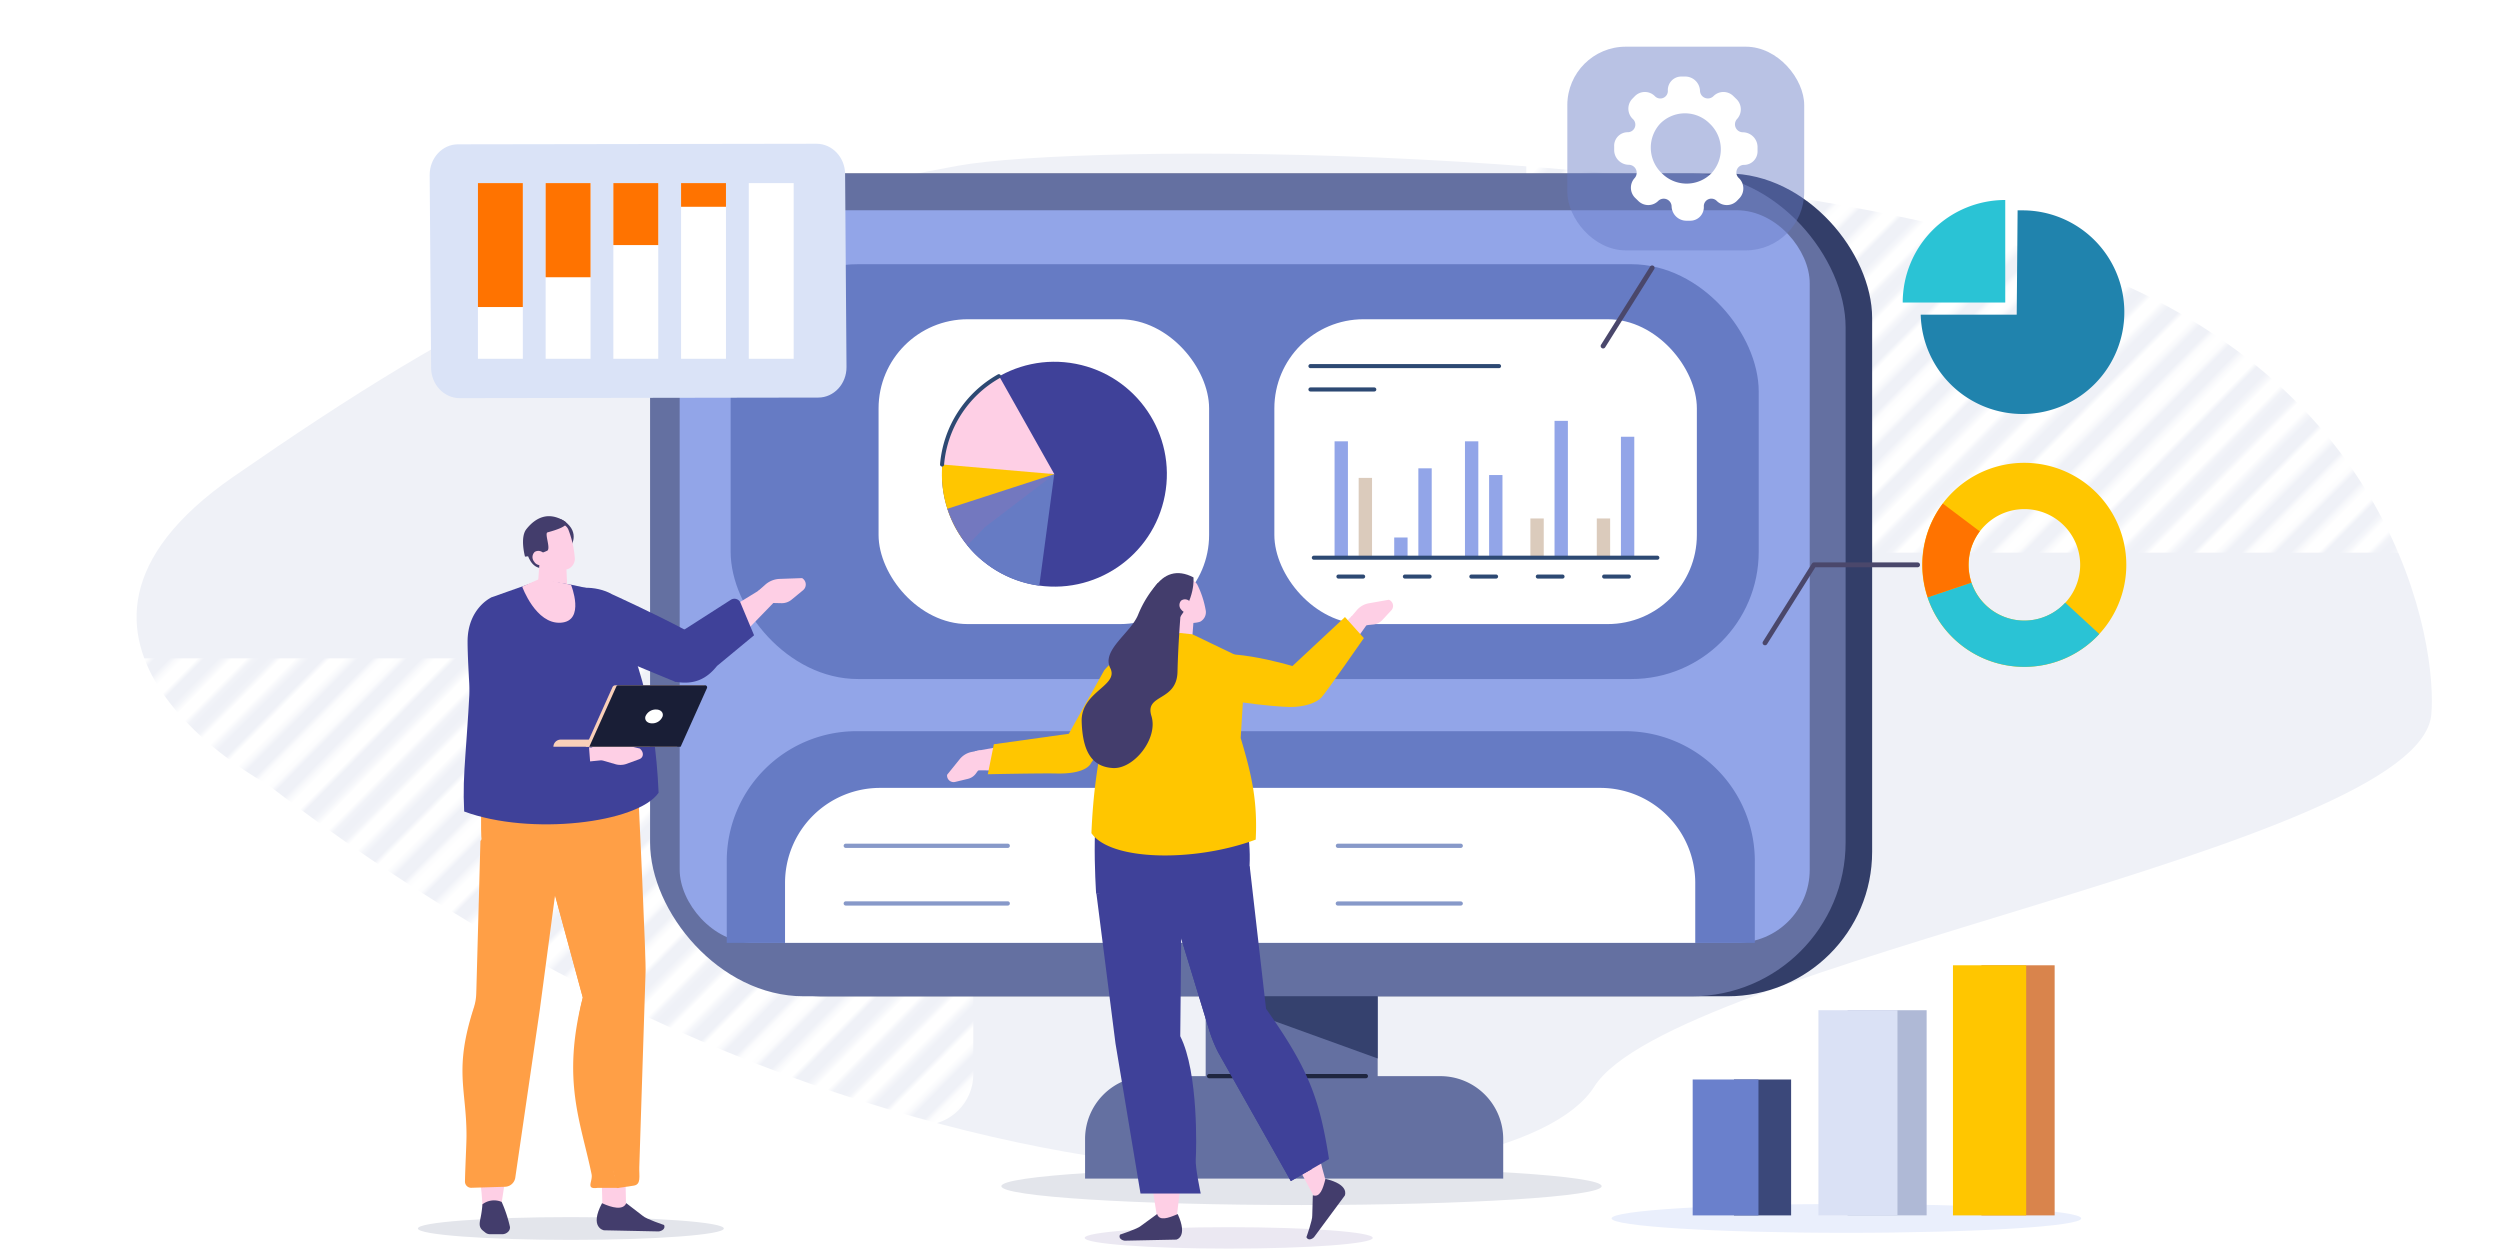 <svg xmlns="http://www.w3.org/2000/svg" xmlns:xlink="http://www.w3.org/1999/xlink" viewBox="0 0 700 350">
  <defs>
    <style>
      .cls-1, .cls-2 {
        fill: none;
      }

      .cls-2 {
        stroke: #fff;
        stroke-width: 3.6px;
      }

      .cls-3 {
        fill: #eff1f7;
      }

      .cls-4 {
        fill: url(#_10_lpi_50_3);
      }

      .cls-5 {
        fill: #e3e5eb;
      }

      .cls-6 {
        fill: #6470a1;
      }

      .cls-7 {
        fill: #333e69;
      }

      .cls-8 {
        fill: #92a5e8;
      }

      .cls-9 {
        fill: #35416e;
      }

      .cls-10 {
        fill: #1f2640;
      }

      .cls-11 {
        fill: #4a476b;
      }

      .cls-12, .cls-41 {
        fill: #667bc4;
      }

      .cls-13, .cls-29 {
        fill: #fff;
      }

      .cls-14, .cls-42 {
        fill: #2ac3d5;
      }

      .cls-15 {
        fill: #2083ad;
      }

      .cls-16, .cls-24 {
        fill: #3f4199;
      }

      .cls-17, .cls-30 {
        fill: #ffc600;
      }

      .cls-18 {
        fill: #7378bf;
      }

      .cls-19, .cls-23 {
        fill: #fecfe5;
      }

      .cls-20 {
        fill: #2d4973;
      }

      .cls-21 {
        fill: #dbcbbc;
      }

      .cls-22 {
        fill: #8799c9;
      }

      .cls-23, .cls-24, .cls-25, .cls-26, .cls-27, .cls-28, .cls-29, .cls-30, .cls-42, .cls-43 {
        fill-rule: evenodd;
      }

      .cls-25 {
        fill: #ff9f46;
      }

      .cls-26 {
        fill: #433d6c;
      }

      .cls-27 {
        fill: #fad0b9;
      }

      .cls-28 {
        fill: #191e36;
      }

      .cls-31 {
        fill: #ebe8f2;
      }

      .cls-32 {
        fill: #d171d6;
      }

      .cls-33 {
        fill: #eaeffc;
      }

      .cls-34 {
        fill: #3b487a;
      }

      .cls-35 {
        fill: #afb9d6;
      }

      .cls-36 {
        fill: #d9844c;
      }

      .cls-37 {
        fill: #6a80cc;
      }

      .cls-38 {
        fill: #dae1f5;
      }

      .cls-39 {
        fill: #dae3f7;
      }

      .cls-40, .cls-43 {
        fill: #ff7300;
      }

      .cls-41 {
        opacity: 0.46;
      }
    </style>
    <pattern id="_10_lpi_50_3" data-name="10 lpi 50% 3" width="72" height="72" patternTransform="matrix(0.98, -0.99, 0.98, 0.99, 88.84, -44.61)" patternUnits="userSpaceOnUse" viewBox="0 0 72 72">
      <rect class="cls-1" width="72" height="72"/>
      <g>
        <line class="cls-2" x1="71.75" y1="68.4" x2="144.25" y2="68.4"/>
        <line class="cls-2" x1="71.75" y1="54" x2="144.25" y2="54"/>
        <line class="cls-2" x1="71.75" y1="39.6" x2="144.25" y2="39.6"/>
        <line class="cls-2" x1="71.75" y1="25.2" x2="144.25" y2="25.2"/>
        <line class="cls-2" x1="71.75" y1="10.8" x2="144.25" y2="10.8"/>
        <line class="cls-2" x1="71.75" y1="61.2" x2="144.25" y2="61.2"/>
        <line class="cls-2" x1="71.75" y1="46.8" x2="144.25" y2="46.8"/>
        <line class="cls-2" x1="71.75" y1="32.4" x2="144.25" y2="32.4"/>
        <line class="cls-2" x1="71.75" y1="18" x2="144.25" y2="18"/>
        <line class="cls-2" x1="71.75" y1="3.6" x2="144.25" y2="3.6"/>
      </g>
      <g>
        <line class="cls-2" x1="-0.25" y1="68.4" x2="72.25" y2="68.4"/>
        <line class="cls-2" x1="-0.25" y1="54" x2="72.25" y2="54"/>
        <line class="cls-2" x1="-0.25" y1="39.6" x2="72.25" y2="39.6"/>
        <line class="cls-2" x1="-0.25" y1="25.2" x2="72.25" y2="25.2"/>
        <line class="cls-2" x1="-0.25" y1="10.8" x2="72.25" y2="10.8"/>
        <line class="cls-2" x1="-0.25" y1="61.2" x2="72.25" y2="61.2"/>
        <line class="cls-2" x1="-0.25" y1="46.8" x2="72.25" y2="46.8"/>
        <line class="cls-2" x1="-0.25" y1="32.4" x2="72.25" y2="32.4"/>
        <line class="cls-2" x1="-0.25" y1="18" x2="72.25" y2="18"/>
        <line class="cls-2" x1="-0.25" y1="3.6" x2="72.25" y2="3.6"/>
      </g>
      <g>
        <line class="cls-2" x1="-72.25" y1="68.4" x2="0.25" y2="68.4"/>
        <line class="cls-2" x1="-72.25" y1="54" x2="0.25" y2="54"/>
        <line class="cls-2" x1="-72.25" y1="39.6" x2="0.25" y2="39.6"/>
        <line class="cls-2" x1="-72.25" y1="25.2" x2="0.25" y2="25.2"/>
        <line class="cls-2" x1="-72.25" y1="10.8" x2="0.25" y2="10.8"/>
        <line class="cls-2" x1="-72.25" y1="61.2" x2="0.25" y2="61.2"/>
        <line class="cls-2" x1="-72.25" y1="46.8" x2="0.25" y2="46.8"/>
        <line class="cls-2" x1="-72.25" y1="32.4" x2="0.25" y2="32.4"/>
        <line class="cls-2" x1="-72.25" y1="18" x2="0.25" y2="18"/>
        <line class="cls-2" x1="-72.25" y1="3.6" x2="0.25" y2="3.6"/>
      </g>
    </pattern>
  </defs>
  <g id="レイヤー_2" data-name="レイヤー 2">
    <g id="レイヤー_1-2" data-name="レイヤー 1">
      <g>
        <rect class="cls-1" width="700" height="350"/>
        <path class="cls-3" d="M74.85,219.6S-.8,179.24,65.4,133.45,177.13,63,268.26,46.4c34.23-6.24,207.51-6.87,305.5,25.22s108.78,110,107,128.52c-3.64,37.48-212.56,69.54-234.41,104.18S250,354.46,74.85,219.6Z"/>
        <rect class="cls-4" x="13.09" y="184.33" width="259.43" height="130.72" rx="14.22"/>
        <rect class="cls-4" x="427.36" y="24.03" width="259.43" height="130.72" rx="14.22"/>
        <g>
          <g>
            <ellipse class="cls-5" cx="364.42" cy="332.13" rx="84.04" ry="5.28"/>
            <g>
              <rect class="cls-6" x="337.59" y="236.82" width="48.16" height="86.64"/>
              <path class="cls-6" d="M420.9,330H303.82V318.92a17.6,17.6,0,0,1,17.6-17.6H403.3a17.6,17.6,0,0,1,17.6,17.6Z"/>
            </g>
            <rect class="cls-7" x="189.45" y="48.58" width="334.75" height="230.38" rx="40.46"/>
            <g>
              <rect class="cls-6" x="182.02" y="48.58" width="334.75" height="230.38" rx="43.06"/>
              <rect class="cls-8" x="190.31" y="58.87" width="316.41" height="205.1" rx="20.44"/>
            </g>
            <polygon class="cls-9" points="337.59 278.95 385.75 278.95 385.75 296.37 337.59 278.95"/>
            <path class="cls-10" d="M382.44,301.91H338.55a.58.58,0,0,1-.59-.59.59.59,0,0,1,.59-.6h43.89a.6.6,0,0,1,.6.6A.59.59,0,0,1,382.44,301.91Z"/>
          </g>
          <path class="cls-11" d="M494.2,180.68a.69.69,0,0,1-.36-.11.67.67,0,0,1-.21-.93l13.71-21.84a.68.68,0,0,1,.58-.32h29a.68.68,0,1,1,0,1.36H508.29l-13.51,21.52A.7.7,0,0,1,494.2,180.68Z"/>
          <rect class="cls-12" x="204.58" y="73.98" width="287.86" height="116.15" rx="35.64"/>
          <path class="cls-12" d="M239.84,204.73H455a36.35,36.35,0,0,1,36.35,36.35V264a0,0,0,0,1,0,0H203.49a0,0,0,0,1,0,0V241.08A36.35,36.35,0,0,1,239.84,204.73Z"/>
          <path class="cls-13" d="M246.42,220.61H448.06a26.61,26.61,0,0,1,26.61,26.61V264a0,0,0,0,1,0,0H219.81a0,0,0,0,1,0,0V247.22a26.61,26.61,0,0,1,26.61-26.61Z"/>
          <path class="cls-14" d="M561.47,56a28.7,28.7,0,0,0-28.71,28.7h28.71Z"/>
          <path class="cls-15" d="M566.3,58.9c-.46,0-.91,0-1.37,0l-.25,29.2H537.8A28.51,28.51,0,1,0,566.3,58.9Z"/>
          <rect class="cls-13" x="246" y="89.39" width="92.55" height="85.35" rx="24.96"/>
          <rect class="cls-13" x="356.82" y="89.39" width="118.3" height="85.35" rx="24.96"/>
          <g>
            <circle class="cls-16" cx="295.21" cy="132.76" r="31.48" transform="translate(109.1 397.59) rotate(-79.11)"/>
            <path class="cls-17" d="M264.32,126.69a32,32,0,0,0-.59,6.07,31.33,31.33,0,0,0,5.51,17.78l26-17.78Z"/>
            <path class="cls-18" d="M265.26,142.46a31.58,31.58,0,0,0,9.94,14.6l20-24.3Z"/>
            <path class="cls-19" d="M263.86,130.06l31.35,2.7-15.45-27.43A31.48,31.48,0,0,0,263.86,130.06Z"/>
            <path class="cls-20" d="M263.73,130.63h0a.57.57,0,0,1-.52-.62,32,32,0,0,1,16.19-25.17.57.57,0,1,1,.56,1,30.88,30.88,0,0,0-15.62,24.28A.56.56,0,0,1,263.73,130.63Z"/>
            <path class="cls-12" d="M291,164l4.18-31.19L275.8,147.58l-4.93,5.14A31.4,31.4,0,0,0,291,164Z"/>
          </g>
          <g>
            <path class="cls-20" d="M381.6,162h-6.76a.57.57,0,1,1,0-1.13h6.76a.57.57,0,1,1,0,1.13Z"/>
            <path class="cls-20" d="M400.21,162h-6.76a.57.57,0,1,1,0-1.13h6.76a.57.57,0,1,1,0,1.13Z"/>
            <path class="cls-20" d="M418.82,162h-6.76a.57.57,0,1,1,0-1.13h6.76a.57.57,0,1,1,0,1.13Z"/>
            <path class="cls-20" d="M437.43,162h-6.76a.57.57,0,1,1,0-1.13h6.76a.57.57,0,1,1,0,1.13Z"/>
            <path class="cls-20" d="M456,162h-6.76a.57.57,0,1,1,0-1.13H456a.57.57,0,1,1,0,1.13Z"/>
            <rect class="cls-8" x="373.68" y="123.57" width="3.74" height="32.25"/>
            <rect class="cls-21" x="380.43" y="133.81" width="3.74" height="22.02"/>
            <rect class="cls-8" x="390.38" y="150.5" width="3.74" height="5.33"/>
            <rect class="cls-8" x="397.14" y="131.13" width="3.74" height="25.15"/>
            <rect class="cls-8" x="410.19" y="123.57" width="3.74" height="32.25"/>
            <rect class="cls-8" x="416.95" y="133.01" width="3.74" height="22.82"/>
            <rect class="cls-21" x="428.51" y="145.17" width="3.74" height="10.66"/>
            <rect class="cls-8" x="435.27" y="117.84" width="3.74" height="37.98"/>
            <rect class="cls-21" x="447.1" y="145.17" width="3.74" height="10.66"/>
            <rect class="cls-8" x="453.86" y="122.29" width="3.74" height="33.54"/>
            <path class="cls-20" d="M464.06,156.73H367.88a.57.57,0,0,1-.57-.57.58.58,0,0,1,.57-.57h96.18a.58.58,0,0,1,.57.57A.57.57,0,0,1,464.06,156.73Z"/>
          </g>
          <path class="cls-20" d="M419.73,103.08H366.92a.56.56,0,0,1-.56-.57.57.57,0,0,1,.56-.57h52.81a.58.58,0,0,1,.57.57A.57.57,0,0,1,419.73,103.08Z"/>
          <path class="cls-20" d="M384.8,109.62H366.92a.56.56,0,0,1-.56-.57.57.57,0,0,1,.56-.57H384.8a.58.58,0,0,1,.57.57A.57.57,0,0,1,384.8,109.62Z"/>
          <path class="cls-22" d="M282.17,237.42H236.82a.6.6,0,0,1-.6-.6.59.59,0,0,1,.6-.59h45.35a.58.58,0,0,1,.59.59A.59.59,0,0,1,282.17,237.42Z"/>
          <path class="cls-22" d="M343.42,237.42H309.07a.6.6,0,0,1-.6-.6.59.59,0,0,1,.6-.59h34.35a.59.59,0,0,1,.6.59A.6.6,0,0,1,343.42,237.42Z"/>
          <path class="cls-22" d="M409,237.42H374.62a.59.59,0,0,1-.59-.6.58.58,0,0,1,.59-.59H409a.59.59,0,0,1,.6.59A.6.6,0,0,1,409,237.42Z"/>
          <path class="cls-22" d="M282.17,253.56H236.82a.59.59,0,0,1-.6-.59.6.6,0,0,1,.6-.6h45.35a.59.59,0,0,1,.59.6A.58.58,0,0,1,282.17,253.56Z"/>
          <path class="cls-22" d="M343.42,253.56H309.07a.59.59,0,0,1-.6-.59.6.6,0,0,1,.6-.6h34.35a.6.6,0,0,1,.6.6A.59.59,0,0,1,343.42,253.56Z"/>
          <path class="cls-22" d="M409,253.56H374.62A.58.58,0,0,1,374,253a.59.59,0,0,1,.59-.6H409a.6.6,0,0,1,.6.6A.59.59,0,0,1,409,253.56Z"/>
          <g>
            <path class="cls-23" d="M193.15,182.11c4.69,2.72,5.92,2.92,10.09.42l13.26-13.66-3-4.16L196.74,175Z"/>
            <path class="cls-24" d="M189,190.87c5.44,1,8.94-.86,11.76-4.4l10.38-8.59-3.81-9.11a1.84,1.84,0,0,0-2.69-.83l-19.71,12.63Z"/>
            <ellipse class="cls-5" cx="159.84" cy="343.98" rx="42.83" ry="3.19"/>
            <path class="cls-23" d="M168.67,337.44c3,3.84,5.38,4.81,6.63.6l-.17-8.19-6.66.09Z"/>
            <path class="cls-25" d="M166.85,213.8c10.62,13.65,11.74,5.38,11.74,5.38s2.44,51.5,2.16,53.2L179,326.82c-.08,2.56.6,4.88-1.63,5.17l-4.63.68c-2.7-16.09-16-28.21-9.54-53.38l-10.69-39.37C137.8,210.67,166.85,213.8,166.85,213.8Z"/>
            <path class="cls-25" d="M173.21,332.6l-5.86,0c-3.54.5-1.29-1.84-1.71-3.82-3-14.69-8.44-26.14-2.47-49.45l-10.69-39.37h0a6.57,6.57,0,0,1,7.81,4.09C174.73,278.22,165.8,312.41,173.21,332.6Z"/>
            <path class="cls-23" d="M157,218.78l-8.2,64-8.31,53.79-5.41,1.09c-.74-19.38-9.85-33.89-1.76-57.36l3.11-43.67,10.32-15.71Z"/>
            <path class="cls-25" d="M159.55,219.67l-8.43,63.22-6.83,46.78a3,3,0,0,1-2.77,2.62l-9.52.29a1.74,1.74,0,0,1-1.81-1.79c.08-4.12.43-10.46.43-12.87,0-13-3.57-18.31,2-35.59a15,15,0,0,0,.74-4.29l1.16-42.58,12.21-14.57Z"/>
            <path class="cls-26" d="M140.47,336.54a36.69,36.69,0,0,1,2.32,7,1.67,1.67,0,0,1-.55,1.39,2.33,2.33,0,0,1-1.56.65l-3.4,0a2.16,2.16,0,0,1-1.35-.43l-.73-.59c-1.22-1-.94-2.14-.6-3.77a28.48,28.48,0,0,0,.48-3.58A5.38,5.38,0,0,1,140.47,336.54Z"/>
            <path class="cls-25" d="M134.87,235.46s22.15,2.39,29.68-7.37l-29.74-6.55S134.5,233,134.87,235.46Z"/>
            <path class="cls-26" d="M175.35,336.88l4.6,3.54c.89.88,6,2.58,6,2.58h0c.44,1.09-.62,1.66-1.49,1.8l-15.37-.32s-4.18-.74-.52-7.59C171.26,338.13,174.46,339,175.35,336.88Z"/>
            <path class="cls-26" d="M159.75,153.07s2.82-3.8-1.62-7.08-4.13,5.53-4,5.63S159.75,153.07,159.75,153.07Z"/>
            <path class="cls-26" d="M147.6,154.91s1,4.43,4.43,4.16,2.36-10,2.36-10Z"/>
            <path class="cls-23" d="M158.46,156s.21,4.91.39,9a2.9,2.9,0,0,1-1.6,2.66,3.76,3.76,0,0,1-3.41.05l-1-.5a3.76,3.76,0,0,1-2.22-3.61l.79-10.71,7.06,3.14Z"/>
            <path class="cls-23" d="M149.48,151.37a2.61,2.61,0,0,1,1.73-3.24L156,146.7a2.74,2.74,0,0,1,3.21,1.76,27.85,27.85,0,0,1,1.71,7.48,3.14,3.14,0,0,1-1.91,3.4c-1.46.44-6.23.35-7.43-2.15a37.21,37.21,0,0,1-2.05-5.82Z"/>
            <path class="cls-26" d="M147,155.86s-1.47-5.35.38-7.69c2.48-3.14,6.12-5.16,10.76-2.18,0,0,2.51,1.1-4.82,3.07-.94.25,1,4.61-.13,5.16a19.12,19.12,0,0,1-6.19,1.64Z"/>
            <path class="cls-23" d="M149.59,157.3a1.94,1.94,0,0,0,2.67.66,2,2,0,0,0,.14-2.77,1.94,1.94,0,0,0-2.67-.66A2,2,0,0,0,149.59,157.3Z"/>
            <path class="cls-24" d="M192,176.46c-8.7-4.65-20.65-10.08-20.65-10.08-4.36-2.52-11.73-2.5-13.21.67h0c-.59,1.24,1.69,11.68,3.52,12.5L189,190.87c6-1.93,6.3-1.16,7.44-4.54C197.8,182.32,195.39,178.27,192,176.46Z"/>
            <path class="cls-24" d="M169.24,165.71l-9.35-2-8.51-1.33-13.92,4.93c-1.92,11.91-5.57,6.9-3.89,11.53l-1.5,2.54c-1.24,29.64-2.69,34.24-2.1,45.84,18.51,6.87,48.6,3.24,54.44-5.25C183.42,198.8,178.25,180.65,169.24,165.71Z"/>
            <path class="cls-19" d="M159.89,163.75S164,173.91,157,174.36s-10.79-10.11-10.79-10.11l5.1-2.27Z"/>
            <path class="cls-23" d="M136,210.51c1.35,4.35-3.38,5.38,2.73,5.46l31.14-3.26-4.18-3.37-26.45-3.07Z"/>
            <path class="cls-19" d="M166.85,212.4l5.34,1.54a5.12,5.12,0,0,0,3.08,0l3.7-1.35c1.3-.47,1.38-2,.17-3h0l-6.78-1.63a7.23,7.23,0,0,0-4.46.35l-2.29,1Z"/>
            <path class="cls-19" d="M213.74,168.78l5.12.11a4.26,4.26,0,0,0,2.8-1l3.2-2.63a2.07,2.07,0,0,0-.28-3.39h0l-6.44.23a6.43,6.43,0,0,0-4,1.73l-2,1.77Z"/>
            <path class="cls-24" d="M137.46,167.35s-6.54,3.05-6.54,12.31c0,6.79,1.33,25.52,1.61,26.72s-1.08,13,9.72,13.25a124.69,124.69,0,0,0,23.34-1.74l-.76-9.85-20.63-1.6s-2.21-33-3.65-34.84S137.46,167.35,137.46,167.35Z"/>
            <g>
              <path class="cls-27" d="M154.94,209.09h27v-2H157a2.05,2.05,0,0,0-2.05,2Z"/>
              <path class="cls-27" d="M164,209.09h25.58l7.72-17.2h-25a.89.89,0,0,0-.82.54Z"/>
              <path class="cls-28" d="M165,209.09h25.58l7.36-16.4a.56.56,0,0,0-.51-.8H173.08a.55.55,0,0,0-.51.34Z"/>
              <path class="cls-29" d="M180.72,200.6c-.3,1.08.53,1.94,1.86,1.94a3.11,3.11,0,0,0,2.95-1.94c.31-1.07-.52-1.94-1.85-1.94A3.14,3.14,0,0,0,180.72,200.6Z"/>
            </g>
          </g>
          <g>
            <path class="cls-23" d="M334.35,171.9s-.36,4.59-.65,8.38a2.83,2.83,0,0,1-1.61,2.33,2.75,2.75,0,0,1-2.79-.28l-.77-.56a3.63,3.63,0,0,1-1.42-3.58c.64-3.51,1.81-9.89,1.81-9.89l5.43,3.6Z"/>
            <g>
              <path class="cls-23" d="M357.44,194.45c3.37,2.88,7.81,3.32,11.57-.18l14.52-20.51-5.09-1.21L365.19,186Z"/>
              <path class="cls-19" d="M380.1,175.34l4.54-.51a3.81,3.81,0,0,0,2.38-1.19l2.52-2.71a1.85,1.85,0,0,0-.65-3h0l-5.68,1a5.74,5.74,0,0,0-3.37,2l-1.53,1.8Z"/>
              <path class="cls-30" d="M376.59,172.77l5.29,5.9S371.38,193.8,370,195.29s-4.76,2.7-8.81,2.67-23.39-1.86-27.71-5.1c0,0-2.16-2.58,2.18-7.68,4.49-5.26,26.22,1.31,26.22,1.31Z"/>
            </g>
            <path class="cls-23" d="M329.38,341.37s5.46-36.49-1.59-50.93l3.85-49.5-23.07,1.59,15.54,99.12Z"/>
            <ellipse class="cls-31" cx="344.04" cy="346.61" rx="40.33" ry="3"/>
            <path class="cls-23" d="M346.44,295.14l21.35,39.64c4.15,1.5,4.41-.91,3.24-4.77-4.9-16.71-2.75-26.92-16.54-41.82Z"/>
            <path class="cls-24" d="M325.9,246.91l12.6,41.28a38,38,0,0,0,2.61,6.5l20.32,36,10.69-6.15c-2.67-17.21-5.91-25.51-17.63-42.09l-4.57-39.9L339,243Z"/>
            <path class="cls-24" d="M332.37,245l12.28,40.26a37.28,37.28,0,0,0,2.62,6.5l20.07,35.55-5.91,3.4-20.32-36a38,38,0,0,1-2.61-6.5l-12.6-41.28Z"/>
            <path class="cls-26" d="M367.59,334.68l-.16,5.66c.1,1.22-1.64,6.08-1.64,6.08h0c.51,1,1.52.59,2.13,0l8.62-11.66s1.5-3.07-5.42-4.67C370.42,332.92,369.6,335.36,367.59,334.68Z"/>
            <path class="cls-24" d="M341.58,216.41,310,218.81c-5.13,1.88-3.08,31.45-3.08,31.45l20.74,1c9.88-.16,21.78,1.32,22.22-8.7C350.74,224.15,341.58,216.41,341.58,216.41Z"/>
            <path class="cls-30" d="M319.19,179.91l11.28-2.67,3.4.37,11.79,5.66a21.62,21.62,0,0,1,2.44,11.81l-.71,11.56c3.13,10.42,4.75,17.73,4.21,28.45-17.11,6.36-40.64,6-46-1.81C306.47,211.82,310.86,193.72,319.19,179.91Z"/>
            <path class="cls-26" d="M324,339.93l-4.58,3.34c-.9.82-5.82,2.42-5.82,2.42h0c-.49,1,.47,1.57,1.28,1.7l14.5-.3s3.34-.7.38-7.15C327.07,341.1,324.63,341.94,324,339.93Z"/>
            <path class="cls-24" d="M307,250.26l5.34,41.93,7,42H336.2s-1.57-7.31-1.39-9.63.8-24.3-4.34-34.42l.41-41.21Z"/>
            <path class="cls-19" d="M294.89,206.31c-8.79,1.79-13,2.44-21.87,4l-1.67,5.44c18.2-.48,23.78,2.47,30.54-1.51C303.45,206,297,206.36,294.89,206.31Z"/>
            <path class="cls-19" d="M275.91,212.88l-2.66,3.71a3.89,3.89,0,0,1-2.2,1.48l-3.6.87a1.84,1.84,0,0,1-2.26-2h0l3.61-4.47a5.75,5.75,0,0,1,3.4-1.95l2.31-.45Z"/>
            <path class="cls-30" d="M276.59,216.79l1.69-8.4,21-2.94,9.88-17.72a14.44,14.44,0,0,1,7.9-5c.14,0,2,.85,2.1.79,1.66-.8-3.38,15.52-3.38,15.52l-10.31,14.63s-1,3.11-9.68,2.91C291.23,216.48,276.59,216.79,276.59,216.79Z"/>
            <path class="cls-32" d="M310.22,211a.58.58,0,0,1-.31-.08.62.62,0,0,1-.22-.84l8.44-14.44a.6.6,0,0,1,.84-.22.62.62,0,0,1,.22.84l-8.44,14.44A.62.62,0,0,1,310.22,211Z"/>
            <path class="cls-23" d="M326.55,167.42a2.45,2.45,0,0,1,1.34-3.17l4.31-1.73a2.57,2.57,0,0,1,3.14,1.36,26.25,26.25,0,0,1,2.23,6.84,3,3,0,0,1-1.5,3.34c-1.32.53-5.78.85-7.11-1.38a35.72,35.72,0,0,1-2.41-5.26Z"/>
            <path class="cls-26" d="M323.12,173.86s-1.51-7,.05-9.28c2.71-4,6.41-5.3,11-2.91,0,0,.69,6-4.71,12.3Z"/>
            <path class="cls-23" d="M330.82,170.77a1.83,1.83,0,0,0,2.55.39,1.88,1.88,0,0,0-.1-2.6,1.83,1.83,0,0,0-2.55-.39A1.87,1.87,0,0,0,330.82,170.77Z"/>
            <path class="cls-26" d="M324.26,163.17a30.37,30.37,0,0,0-5.56,8.88c-2,5.14-10.37,10-7.83,15s-8.26,6.54-8,15,2.91,12.67,8.76,13,12.73-8.29,10.77-14.56,7.1-3.93,7.3-12.39.93-16.85.93-16.85Z"/>
          </g>
          <g>
            <ellipse class="cls-33" cx="516.99" cy="341.15" rx="65.75" ry="4.04"/>
            <g>
              <rect class="cls-34" x="485.51" y="302.26" width="16" height="38.05"/>
              <rect class="cls-35" x="517.33" y="282.86" width="22.13" height="57.44"/>
              <rect class="cls-36" x="554.8" y="270.28" width="20.5" height="70.03"/>
            </g>
            <g>
              <rect class="cls-37" x="473.95" y="302.26" width="18.42" height="38.05"/>
              <rect class="cls-38" x="509.16" y="282.86" width="22.13" height="57.44"/>
              <rect class="cls-17" x="546.83" y="270.28" width="20.5" height="70.03"/>
            </g>
          </g>
          <g>
            <path class="cls-39" d="M229.12,111.32l-100.41.16c-4.39,0-8-3.83-8-8.52l-.4-54c0-4.7,3.53-8.55,7.91-8.55l100.41-.16c4.39,0,8,3.83,8,8.52l.39,54C237.06,107.47,233.5,111.32,229.12,111.32Z"/>
            <rect class="cls-13" x="133.82" y="51.27" width="12.57" height="49.19"/>
            <rect class="cls-40" x="133.82" y="51.27" width="12.57" height="34.7"/>
            <rect class="cls-13" x="152.78" y="51.27" width="12.57" height="49.19"/>
            <rect class="cls-40" x="152.78" y="51.27" width="12.57" height="26.36"/>
            <rect class="cls-13" x="171.74" y="51.27" width="12.57" height="49.19"/>
            <rect class="cls-40" x="171.74" y="51.27" width="12.57" height="17.35"/>
            <rect class="cls-13" x="190.7" y="51.27" width="12.57" height="49.19"/>
            <rect class="cls-40" x="190.7" y="51.27" width="12.57" height="6.63"/>
            <rect class="cls-13" x="209.66" y="51.27" width="12.57" height="49.19"/>
          </g>
          <path class="cls-11" d="M448.87,97.57a.61.61,0,0,1-.36-.11.67.67,0,0,1-.22-.93L462,74.69a.68.68,0,1,1,1.15.72L449.45,97.25A.67.67,0,0,1,448.87,97.57Z"/>
          <rect class="cls-41" x="438.85" y="13.07" width="66.33" height="57.04" rx="16.38"/>
          <g>
            <path class="cls-30" d="M587,178.36a28.57,28.57,0,1,0-40.41,0A28.57,28.57,0,0,0,587,178.36ZM555.8,147.12a15.61,15.61,0,1,1,0,22.08A15.6,15.6,0,0,1,555.8,147.12Z"/>
            <path class="cls-42" d="M587,178.36c.27-.27.54-.55.8-.84l-9.53-8.78-.44.46A15.62,15.62,0,0,1,552,163.13l-12.28,4.12A28.57,28.57,0,0,0,587,178.36Z"/>
            <path class="cls-43" d="M552,163.13a15.65,15.65,0,0,1,2.33-14.35L544,141a28.59,28.59,0,0,0-4.24,26.25Z"/>
          </g>
          <path class="cls-13" d="M486.89,49.87h0a2.12,2.12,0,0,1,1.4-3.7h0a3.79,3.79,0,0,0,3.82-4l0-1.13a4.15,4.15,0,0,0-4.09-4h0a2.22,2.22,0,0,1-1.65-3.71h0a4,4,0,0,0-.19-5.61l-.82-.8a3.94,3.94,0,0,0-5.59,0h0A2.21,2.21,0,0,1,476,25.43h0a4.15,4.15,0,0,0-4.09-4h-1.12A3.77,3.77,0,0,0,467,25.4h0a2.11,2.11,0,0,1-3.64,1.52h0a3.94,3.94,0,0,0-5.59,0l-.77.79a4,4,0,0,0,.19,5.61,2.12,2.12,0,0,1-1.4,3.7h0a3.8,3.8,0,0,0-3.82,4l0,1.12a4.14,4.14,0,0,0,4.08,4h0a2.23,2.23,0,0,1,1.66,3.71h0a4,4,0,0,0,.19,5.61l.82.8a3.94,3.94,0,0,0,5.58,0,2.21,2.21,0,0,1,3.75,1.54,4.14,4.14,0,0,0,4.08,4h1.13a3.79,3.79,0,0,0,3.81-4h0a2.11,2.11,0,0,1,3.64-1.52h0a4,4,0,0,0,5.59,0l.77-.8A4,4,0,0,0,486.89,49.87Zm-21.56-1.34a9.88,9.88,0,0,1-.47-13.92,9.78,9.78,0,0,1,13.86,0,9.88,9.88,0,0,1,.47,13.92A9.78,9.78,0,0,1,465.33,48.53Z"/>
        </g>
      </g>
    </g>
  </g>
</svg>
